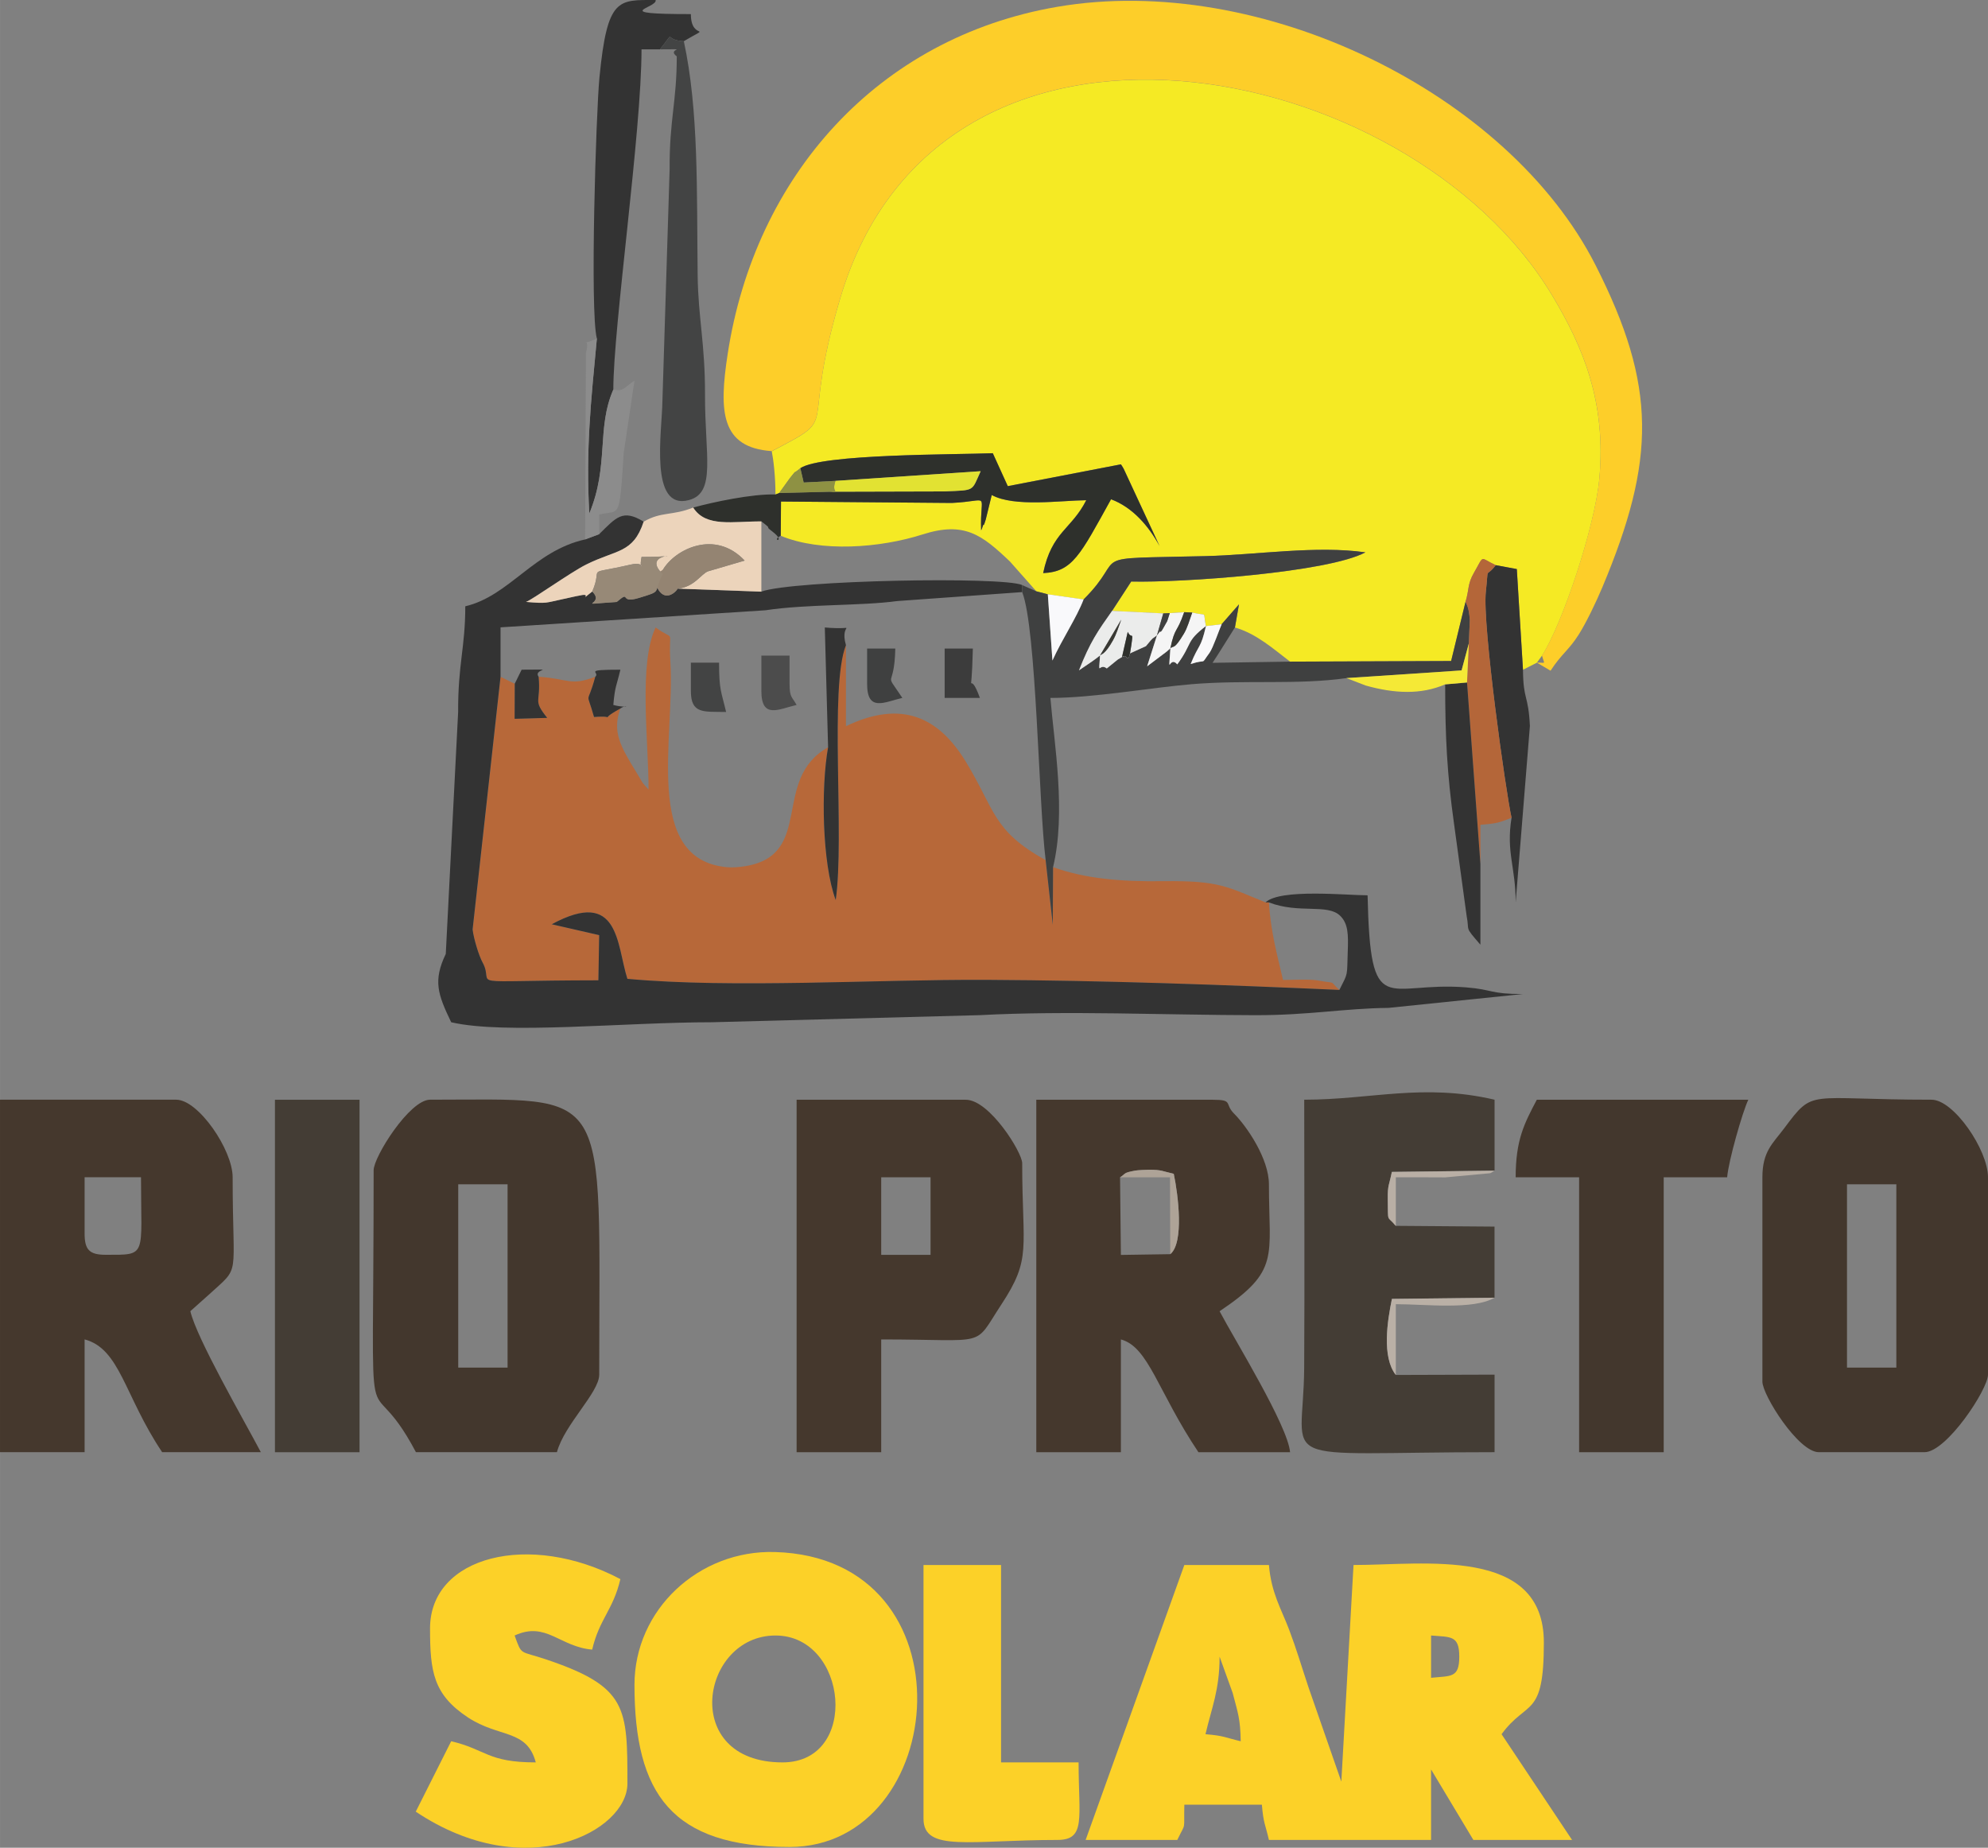 <?xml version="1.0" encoding="UTF-8"?>
<!DOCTYPE svg PUBLIC "-//W3C//DTD SVG 1.1//EN" "http://www.w3.org/Graphics/SVG/1.1/DTD/svg11.dtd">
<!-- Creator: CorelDRAW 2021.5 (Versão de avaliação) -->
<svg xmlns="http://www.w3.org/2000/svg" xml:space="preserve" width="23.876mm" height="22.192mm" version="1.1" style="shape-rendering:geometricPrecision; text-rendering:geometricPrecision; image-rendering:optimizeQuality; fill-rule:evenodd; clip-rule:evenodd"
viewBox="0 0 448.38 416.76"
 xmlns:xlink="http://www.w3.org/1999/xlink"
 xmlns:xodm="http://www.corel.com/coreldraw/odm/2003">
 <rect x="0" y="0" width="448.38" height="416.76" fill="#808080" stroke="none"/>
 <defs>
  <style type="text/css">
   <![CDATA[
    .fil10 {fill:#2E302C}
    .fil5 {fill:#333333}
    .fil27 {fill:#393934}
    .fil20 {fill:#3C3C3C}
    .fil8 {fill:#3F4040}
    .fil6 {fill:#43372D}
    .fil9 {fill:#434444}
    .fil7 {fill:#443D35}
    .fil4 {fill:#45382D}
    .fil19 {fill:#4C4C4C}
    .fil13 {fill:#8C8C8C}
    .fil26 {fill:#8E9143}
    .fil15 {fill:#948472}
    .fil16 {fill:#978977}
    .fil23 {fill:#AEA397}
    .fil12 {fill:#B46639}
    .fil1 {fill:#B76839}
    .fil24 {fill:#B9AFA5}
    .fil22 {fill:#BAB0A6}
    .fil17 {fill:#E2E232}
    .fil14 {fill:#EBECEB}
    .fil11 {fill:#ECD4BB}
    .fil18 {fill:#F5E936}
    .fil0 {fill:#F5EA24}
    .fil25 {fill:whitesmoke}
    .fil21 {fill:#F9F9FB}
    .fil3 {fill:#FCD128}
    .fil2 {fill:#FDCE29}
   ]]>
  </style>
 </defs>
 <g id="Camada_x0020_1">
  <g id="_2375496656944">
   <path class="fil0" d="M174.06 101.76c0.38,1.84 0.84,5.67 0.84,9.77l0.85 -0.34 2.39 -3.33c2.05,-2.49 0.13,-0.39 2.38,-2.27 4.81,-3.23 34.9,-3.03 43.39,-3.37l3.38 7.43 25.52 -4.92c0.24,0.33 0.5,0.82 0.64,1.05l8.07 17.38c-2.46,-4.55 -6.12,-8.76 -10.94,-10.55 -6.96,12.56 -8.67,16.36 -15.31,16.65 1.95,-9.37 6.39,-9.82 9.72,-16.44 -5.83,0.07 -16.22,1.61 -21.32,-1.17l-1.35 5.53c-0.09,0.27 -0.43,1.45 -0.5,1.21 -0.07,-0.24 -0.3,0.85 -0.54,1.23 -0.33,-8.9 2.47,-6.62 -6.62,-6.18l-38.52 -0.32 -0.06 7.72c9.03,3.77 22.38,2.77 31.98,-0.29 9.45,-3.02 13.41,0.08 19.75,6.12l5.93 6.7 2.6 0.68 8.07 1.16c10.49,-10.4 -0.81,-9.1 27.51,-9.77 11.4,-0.27 25.01,-2.44 36.05,-0.85 -8.51,4.56 -41.56,6.86 -52.82,6.58l-4.31 6.62 11.53 0.57 1.46 -0.07 3.26 -0.21 1.82 0.09c3.68,0.9 2.31,-0.56 3.09,3.05l3.53 -0.41 3.92 -4.49 -0.91 5.21c4.93,1.44 8.75,4.91 12.44,7.71l36.32 -0.14 3.25 -13.37c0.85,-2.77 0.4,-3.95 1.88,-6.5 2.45,-4.24 1.2,-3.46 4.93,-1.74l4.75 0.88 1.39 22.7 3.12 -1.59 1.16 -1.59c4.6,-7.06 11.96,-29.1 12.94,-39.87 1.58,-17.24 -3.59,-29.66 -10.67,-41.44 -32.43,-53.98 -138,-75.04 -160.51,0.59 -9.41,31.6 0.72,26.13 -15.48,34.62z"/>
   <path class="fil1" d="M139.92 159.8c-5.77,3.18 0.06,1.48 -5.94,1.92 -1.83,-6.53 -1.6,-2.07 0.28,-9.08 -5.63,2.16 -5.96,0.45 -12.77,0 0.57,6 -1.46,5.04 1.94,9.28l-7.35 0.21 0.03 -7.9 -3.21 -1.58 -6.3 57c0.21,1.97 1.42,5.95 2.23,7.41 3.11,5.6 -6.04,4.1 26.14,4.06l0.18 -10.19 -10.7 -2.45c15.3,-8.29 14.6,4.59 17.06,12.31 24,2.2 56.1,0.1 81.09,0.23 26.65,0.14 53.41,1.1 79.5,2.27 -2.6,-2.34 -0.26,-1.29 -4.85,-2.15 -1.75,-0.33 -5.9,-0.11 -7.87,-0.11 -1.3,-5.58 -2.8,-10.99 -3.18,-17.48l-0.75 -0.01c-8.7,-3.51 -10.3,-4.95 -23.08,-4.79 -9.99,0.13 -17.64,-0.61 -24.86,-3.16l-0.06 13.02 -1.61 -14.61c-12.05,-6.67 -11.36,-11.32 -18.03,-22.24 -6.05,-9.91 -14.36,-14.04 -27.01,-7.97l0 -18.27c-3.8,9.5 -0.27,43.1 -2.31,57.49 -3.09,-8.32 -3.34,-25.39 -1.72,-34.46 -12.94,7.23 -2.97,24.2 -18.64,26.81 -1.27,0.21 -2.86,0.35 -4.14,0.24 -19.1,-1.74 -11.71,-29.12 -12.79,-46.28 -0.51,-8.15 1.36,-4.37 -3.33,-7.8 -3.87,8.07 -1.59,25.62 -1.59,36.57 -1.86,-2.14 -0.73,-0.57 -2.65,-3.72 -3.65,-5.99 -5.62,-9.22 -3.71,-14.56z"/>
   <path class="fil2" d="M174.06 101.76c16.2,-8.49 6.07,-3.02 15.48,-34.62 22.51,-75.63 128.09,-54.56 160.51,-0.59 7.08,11.78 12.26,24.21 10.67,41.44 -0.99,10.77 -8.35,32.82 -12.94,39.87 0.57,2.09 0.99,1.59 -1.16,1.59l3.1 1.83c2.51,-3.87 4.1,-4.57 6.4,-8.23 1.63,-2.58 3.88,-7.24 5.29,-10.61 12.05,-28.74 12.32,-45.3 -1.52,-72.59 -19.73,-38.92 -75.57,-66.18 -121.44,-58.31 -40.57,6.96 -68.2,38.26 -74.33,78.32 -1.98,12.92 -1.59,21.09 9.93,21.89z"/>
   <path class="fil3" d="M275.07 373.66l2.95 8.18c1.19,4.57 1.71,5.67 1.82,10.9 -3.62,-0.85 -3.66,-1.23 -7.95,-1.59 1.4,-6.01 3.18,-9.95 3.18,-17.49zm47.7 4.77l0 -9.54c4.49,0.37 6.36,-0.04 6.36,4.77 0,4.88 -1.88,4.3 -6.36,4.77zm-77.91 36.57l20.67 0c2.03,-4.22 1.45,-1.7 1.59,-7.95l17.49 0c0.36,4.29 0.75,4.32 1.59,7.95l36.57 0 0 -15.9 9.54 15.9 22.26 0 -15.9 -23.85c5.78,-7.89 9.54,-3.48 9.54,-20.67 0,-21.75 -26.95,-17.49 -42.93,-17.49l-2.75 48.86 -7.39 -21.23c-1.66,-4.98 -2.66,-8.48 -4.4,-13.09 -1.73,-4.57 -4.02,-8.24 -4.54,-14.54l-19.08 0 -22.26 62.01z"/>
   <path class="fil4" d="M19.08 278.25l0 -12.72 12.72 0c0,18.02 1.51,17.49 -7.95,17.49 -3.66,0 -4.77,-1.11 -4.77,-4.77zm-19.08 49.29l19.08 0 0 -25.44c8.04,2.15 8.94,12.67 17.49,25.44l22.26 0c-3.99,-7.55 -14.46,-25.64 -15.9,-31.8l4.2 -3.75c7.3,-6.7 5.34,-3.08 5.34,-26.46 0,-6.19 -7.74,-17.49 -12.72,-17.49l-39.75 0 0 79.5z"/>
   <path class="fil5" d="M135.15 120.48l-3.18 1.19c-11.56,2.56 -17.1,12.76 -27.03,15.08 0,9.28 -1.67,13.17 -1.61,23.83l-2.79 54.58c-2.89,6.04 -1.82,9.08 1.22,15.41 12.15,2.83 39.07,0 58.83,0l60.41 -1.6c19.39,-1.05 42.25,-0.02 62.02,0.01 12.29,0.02 20.06,-1.54 30.15,-1.65l30.27 -3.12c-7.42,0 -6.66,-1.02 -12.81,-1.51 -18.1,-1.42 -21.54,7.7 -22.18,-20.76 -4.6,0 -19.72,-1.55 -23.01,1.59l0.75 0.01c6.78,2.62 13.22,0.22 16.08,3.02 1.83,1.79 1.84,4.26 1.71,7.99 -0.21,5.85 0.15,4.67 -1.89,8.73 -26.09,-1.16 -52.85,-2.13 -79.5,-2.27 -24.99,-0.13 -57.09,1.97 -81.09,-0.23 -2.46,-7.71 -1.76,-20.6 -17.06,-12.31l10.7 2.45 -0.18 10.19c-32.18,0.04 -23.03,1.55 -26.14,-4.06 -0.81,-1.46 -2.02,-5.44 -2.23,-7.41l6.3 -57 0 -11.14 59.75 -3.85c9.4,-1.42 21.51,-0.96 29.72,-2.08l28.19 -2.02 0 -1.59c-4.44,-1.97 -51.65,-1.11 -58.84,1.48l-18.84 -0.68c-0.82,1.24 -3.42,3.21 -4.98,-0.99 -0.34,-0.9 -1.08,-0.92 -1.52,-1.25l3.14 -2.03 -0.06 0.99c-2.25,4.44 0.14,3.71 -5.36,5.38 -4.65,1.42 -1.64,-1.94 -5,0.91 -10.37,0.68 -2.31,0.75 -5.53,-2.35 -3.56,2.78 0.42,0.14 -2.77,0.89 -0.18,0.04 -0.66,0.11 -0.85,0.16l-2.92 0.64c-4.13,0.86 -3.5,1.06 -8.39,0.65 1.34,-0.43 10,-6.64 13.56,-8.42 6.89,-3.44 10.59,-2.46 12.98,-9.68 -4.72,-2.89 -6.17,-1 -10.03,2.82z"/>
   <path class="fil4" d="M252.62 265.54c1.41,-0.84 0.53,-0.99 3.5,-1.52 0.53,-0.09 2.41,-0.18 2.97,-0.18 2.96,-0.02 3.16,0.37 5.64,0.91 1.01,4.77 2.36,15.59 -0.79,18.13l-11.13 0.17 -0.19 -17.51zm-18.89 62.01l19.08 0 0 -25.44c6.27,1.68 8.3,11.72 17.49,25.44l20.67 0c-0.5,-5.96 -12.44,-25.27 -15.9,-31.8 13.71,-9.18 11.13,-12.15 11.13,-28.62 0,-5.75 -4.92,-13 -7.88,-15.97 -2.22,-2.24 -0.06,-3.11 -4.84,-3.11l-39.75 0 0 79.5z"/>
   <path class="fil6" d="M416.58 267.12l11.13 0 0 41.34 -11.13 0 0 -41.34zm-19.08 -1.59l0 46.11c0,3.01 8.1,15.9 12.72,15.9l23.85 0c4.95,0 14.31,-14.15 14.31,-17.49l0 -44.52c0,-6.19 -7.74,-17.49 -12.72,-17.49 -28.47,0 -26.4,-2.68 -33.27,6.48 -2.54,3.39 -4.89,5.17 -4.89,11.01z"/>
   <path class="fil6" d="M103.35 267.12l11.13 0 0 41.34 -11.13 0 0 -41.34zm-19.08 -3.18c0,69.66 -2.23,41.36 9.54,63.6l31.8 0c1.67,-6.26 9.54,-13.43 9.54,-17.49 0,-65.95 3.2,-62.01 -38.16,-62.01 -4.62,0 -12.72,12.89 -12.72,15.9z"/>
   <path class="fil4" d="M198.75 265.54l11.13 0 0 17.49 -11.13 0 0 -17.49zm-19.08 62.01l19.08 0 0 -25.44c24.6,0 20.59,2.02 27.1,-7.88 6.91,-10.5 4.7,-12.44 4.7,-31.87 0,-2.43 -7.37,-14.31 -12.72,-14.31l-38.16 0 0 79.5z"/>
   <path class="fil3" d="M176.49 397.51c-23.22,0 -18.47,-28.62 -1.59,-28.62 16.35,0 19.08,28.62 1.59,28.62zm-33.39 -17.49c0,24.58 8.39,36.57 34.98,36.57 36.04,0 41.81,-65.22 -3.31,-66.53 -17.13,-0.5 -31.67,12.97 -31.67,29.96z"/>
   <path class="fil7" d="M314.82 310.12c-3.2,-4.09 -1.91,-12.19 -0.88,-17.16l23.14 -0.27 0 -16.03 -22.26 -0.17c-2.08,-2.55 -1.72,-0.39 -1.81,-6.1 -0.05,-3.16 0.34,-3.12 0.92,-6.08l23.16 -0.28 0 -15.99c-16.17,-3.77 -27.85,0 -42.93,0 0,20.13 0.11,40.3 -0.01,60.43 -0.14,22.86 -8.4,19.07 42.94,19.07l0 -17.49 -22.26 0.07z"/>
   <path class="fil3" d="M96.99 367.3c0,9.74 0.74,14.91 8.55,20.07 7.09,4.67 13.28,2.58 15.3,10.14 -10.94,0 -11.15,-2.92 -19.08,-4.77l-7.99 15.88c24.84,16.61 47.74,4.39 47.74,-6.34 0,-17.13 -0.01,-21.79 -18.17,-27.94 -6.26,-2.12 -5.58,-0.79 -7.27,-5.45 7.1,-3.28 10.17,2.57 17.49,3.18 1.62,-6.93 4.75,-8.97 6.36,-15.9 -20.48,-10.84 -42.93,-5.2 -42.93,11.13z"/>
   <path class="fil6" d="M341.85 265.54l14.31 0 0 62.01 19.08 0 0 -62.01 14.31 0c0.31,-3.75 3.48,-14.8 4.77,-17.49l-47.7 0c-2.85,5.39 -4.77,9.09 -4.77,17.49z"/>
   <polygon class="fil7" points="62.01,327.55 81.09,327.55 81.09,248.05 62.01,248.05 "/>
   <path class="fil3" d="M208.29 410.23c0,7.59 10.65,4.77 30.21,4.77 6.49,0 4.77,-4.98 4.77,-17.49l-17.49 0 0 -44.52 -17.49 0 0 57.24z"/>
   <path class="fil8" d="M244.4 135.2c-1.6,4.21 -4.79,8.85 -7.03,13.79l-1.04 -14.94 -2.6 -0.68 -3.17 -1.39 0 1.59c3.23,8.37 3.68,47.69 5.28,60.42l1.61 14.61 0.06 -13.02c2.97,-12.27 0.27,-27.75 -0.6,-38.16 9.75,0 22.69,-2.34 31.88,-3.1 12.4,-1.02 23.74,0.2 34.9,-1.37l25.96 -1.73 1.64 -6.1c0.02,-0.43 0.22,-5.28 0.22,-5.35 -0.22,-2.67 -0.55,-3.04 -0.97,-4.05l-3.25 13.37 -36.32 0.14 -17.49 0.27c1.88,-2.84 3.07,-4.86 5.05,-7.98l0.91 -5.21 -3.92 4.49c-0.52,1.14 -1.94,5.36 -2.73,6.43 -2.21,3.01 -0.3,1.26 -4.26,2.54 1.88,-4.63 2.27,-3.35 3.45,-8.56 -4.68,3.58 -2.94,3.84 -6.46,8.64 -1.89,-2.21 -2.04,3.46 -1.55,-3.64 -0.28,0.25 -0.66,0.6 -0.84,0.75l-4.41 3.32 2.22 -6.99c-1.25,1.02 -0.53,0.07 -2.48,2.45l-5.41 2.46c-0.3,0.2 -0.79,0.45 -0.93,0.55l-2.49 2.02c-1.8,-1.43 -1.89,2.25 -1.52,-2.94 -0.29,0.22 -0.7,0.55 -0.86,0.67 -0.17,0.13 -0.71,0.52 -0.91,0.66l-2.99 2.04c2.51,-6.41 4.23,-8.83 7.47,-13.42l4.31 -6.62c11.26,0.28 44.31,-2.02 52.82,-6.58 -11.04,-1.59 -24.65,0.58 -36.05,0.85 -28.32,0.67 -17.02,-0.63 -27.51,9.77z"/>
   <path class="fil5" d="M134.62 76.32c-1.34,14.34 -2.52,24.92 -1.71,39.5 4.52,-10.86 1.59,-19.19 5.42,-27.94 0,-14.26 6.36,-58.11 6.36,-76.75l4.16 0c3.81,-4.77 0.54,-2.06 5.38,-1.84 6.92,-4.07 1.59,0.13 1.59,-6.11 -18.84,0 -7.4,-1.39 -7.95,-3.18 -8.46,0 -10.9,-0.64 -12.67,17.47 -0.76,7.83 -2.18,52.67 -0.59,58.85z"/>
   <path class="fil9" d="M154.23 9.29c-4.85,-0.22 -1.57,-2.93 -5.38,1.84 7.35,0 1.27,-0.32 3.79,1.59 0,10.3 -1.68,14.28 -1.61,25.42l-1.63 52.43c-0.1,6.82 -3.02,24.65 6,22.22 6.16,-1.66 3.57,-10.06 3.61,-23.75 0.03,-11.54 -1.54,-17.31 -1.66,-26.96 -0.23,-18.87 0.28,-37.09 -3.12,-52.79z"/>
   <path class="fil10" d="M180.51 105.59l0.75 3.24 7.17 -0.37 32.76 -2.18c-2.12,4.63 -1.16,4.24 -8.17,4.56l-25.91 0.07 -11.35 0.28 -0.85 0.34c-5.22,-0.18 -14.18,1.74 -18.56,2.95 2.83,4.55 9.06,3.08 15.38,3.13 3.02,2.28 0.28,0.6 2.44,2.25 3.36,2.57 -0.51,2.2 1.92,0.98l0.06 -7.72 38.52 0.32c9.09,-0.44 6.29,-2.72 6.62,6.18 0.24,-0.38 0.47,-1.47 0.54,-1.23 0.07,0.24 0.41,-0.94 0.5,-1.21l1.35 -5.53c5.1,2.77 15.5,1.23 21.32,1.17 -3.34,6.62 -7.77,7.07 -9.72,16.44 6.64,-0.29 8.35,-4.09 15.31,-16.65 4.82,1.79 8.48,6 10.94,10.55l-8.07 -17.38c-0.13,-0.23 -0.39,-0.72 -0.64,-1.05l-25.52 4.92 -3.38 -7.43c-8.5,0.34 -38.59,0.14 -43.39,3.37z"/>
   <path class="fil11" d="M145.18 117.66c-2.39,7.22 -6.09,6.24 -12.98,9.68 -3.56,1.78 -12.22,7.99 -13.56,8.42 4.89,0.42 4.26,0.22 8.39,-0.65l2.92 -0.64c0.2,-0.04 0.67,-0.11 0.85,-0.16 3.19,-0.74 -0.8,1.89 2.77,-0.89 2.63,-6.02 -2.17,-3.6 8.63,-6.07 4.13,-0.95 1.67,2.44 2.5,-1.74 13.17,0 -0.9,-1.64 4.76,3.87l0.06 -0.99c2.77,-4.65 11.76,-9.14 18.43,-2.05l-8.22 2.41c-1.59,0.56 -3.08,3.54 -6.85,3.92l18.84 0.68 0 -15.84c-6.31,-0.05 -12.55,1.42 -15.38,-3.13 -4.69,1.89 -7.17,0.85 -11.16,3.18z"/>
   <path class="fil5" d="M340.92 184.44c-1.26,7.84 0.93,11.07 0.93,19.08l3.21 -39.78c-0.35,-7.17 -1.5,-5.68 -1.56,-12.69l-1.39 -22.7 -4.75 -0.88c-2.49,3.23 -1.54,-0.36 -2.24,6.03 -0.8,7.37 4.48,45.02 5.8,50.95z"/>
   <path class="fil12" d="M330.54 135.72c0.42,1 0.74,1.37 0.97,4.05 0.01,0.08 -0.19,4.92 -0.22,5.35l-0.41 8.82 3.02 40.97 0 -8.87c3.95,-0.34 4.18,-0.49 7.02,-1.59 -1.32,-5.93 -6.61,-43.57 -5.8,-50.95 0.7,-6.39 -0.25,-2.8 2.24,-6.03 -3.74,-1.72 -2.48,-2.5 -4.93,1.74 -1.48,2.56 -1.03,3.73 -1.88,6.5z"/>
   <path class="fil5" d="M333.9 194.91l-3.02 -40.97 -4.93 0.43c0,11.87 0.44,20.3 1.98,31.29l2.87 20.98c0.7,3.55 -0.64,2.14 3.1,6.44l0 -18.16z"/>
   <path class="fil13" d="M131.97 121.67l3.18 -1.19 0 -4.41c4.63,-1.24 4.53,1.88 5.52,-13.87l2.43 -16.34c-2.44,1.63 -2.37,2.45 -4.77,2.02 -3.84,8.75 -0.91,17.07 -5.42,27.94 -0.81,-14.58 0.37,-25.16 1.71,-39.5 -4.54,2.28 -1.26,-1.15 -2.47,3.29l-0.18 42.06z"/>
   <path class="fil5" d="M186.77 168.55c-1.62,9.07 -1.37,26.14 1.72,34.46 2.04,-14.39 -1.48,-48 2.31,-57.49 -1.64,-5.62 3.52,-3.28 -4.77,-3.99l0.74 27.03z"/>
   <path class="fil14" d="M253.05 148.21l1.3 -5.69c0.91,1.9 1.31,-0.55 0.79,3.11 -0.75,5.29 -0.84,1.36 -2.1,2.58zm-4.94 -0.38l4.78 -8.08c-0.64,1.74 -1.07,3.25 -1.88,4.69 -1.75,3.13 -2.52,3.03 -2.89,3.38zm0 0c-0.38,5.19 -0.28,1.51 1.52,2.94l2.49 -2.02c0.14,-0.09 0.63,-0.34 0.93,-0.55l5.41 -2.46c1.95,-2.38 1.24,-1.43 2.48,-2.45l1.42 -4.94 -11.53 -0.57c-3.24,4.59 -4.96,7.01 -7.47,13.42l2.99 -2.04c0.19,-0.14 0.73,-0.54 0.91,-0.66 0.17,-0.12 0.58,-0.45 0.86,-0.67z"/>
   <path class="fil15" d="M149.52 128.5l-3.14 2.03c0.44,0.34 1.19,0.35 1.52,1.25 1.57,4.2 4.16,2.23 4.98,0.99 3.77,-0.38 5.26,-3.36 6.85,-3.92l8.22 -2.41c-6.67,-7.09 -15.66,-2.6 -18.43,2.05z"/>
   <path class="fil16" d="M133.57 133.43c3.21,3.1 -4.85,3.03 5.53,2.35 3.36,-2.85 0.34,0.51 5,-0.91 5.49,-1.68 3.11,-0.94 5.36,-5.38 -5.65,-5.51 8.42,-3.87 -4.76,-3.87 -0.83,4.18 1.64,0.79 -2.5,1.74 -10.8,2.48 -6,0.05 -8.63,6.07z"/>
   <path class="fil17" d="M188.43 108.46c-1.04,3.05 1.3,2.14 -1.33,2.45l25.91 -0.07c7.01,-0.31 6.05,0.07 8.17,-4.56l-32.76 2.18z"/>
   <path class="fil18" d="M303.69 152.95l4.36 1.68c6.43,1.8 12.43,2.1 17.9,-0.27l4.93 -0.43 0.41 -8.82 -1.64 6.1 -25.96 1.73z"/>
   <path class="fil19" d="M171.72 155.82c0,6.45 3.9,4.12 7.95,3.18 -1.09,-1.94 -1.59,-1.7 -1.59,-4.77l0 -6.36 -6.36 0 0 7.95z"/>
   <path class="fil8" d="M195.57 154.23c0,6.45 3.9,4.12 7.95,3.18 -4.41,-6.58 -1.81,-1.32 -1.59,-11.13l-6.36 0 0 7.95z"/>
   <path class="fil9" d="M155.82 155.82c0,5.29 2.85,4.66 7.95,4.77 -1.09,-4.68 -1.59,-4.85 -1.59,-11.13l-6.36 0 0 6.36z"/>
   <path class="fil20" d="M213.06 157.41l7.95 0c-2.8,-7.74 -1.9,2.65 -1.59,-11.13l-6.36 0 0 11.13z"/>
   <path class="fil21" d="M244.4 135.2l-8.07 -1.16 1.04 14.94c2.23,-4.94 5.43,-9.58 7.03,-13.79z"/>
   <path class="fil5" d="M116.1 154.23l-0.03 7.9 7.35 -0.21c-3.39,-4.24 -1.37,-3.28 -1.94,-9.28 -1.41,-1.94 4.98,-1.59 -3.83,-1.59l-1.56 3.18z"/>
   <path class="fil22" d="M314.82 310.12l0 -15.96c6.8,0 17.45,1.34 22.26,-1.46l-23.14 0.27c-1.02,4.97 -2.31,13.07 0.88,17.16z"/>
   <path class="fil5" d="M139.92 159.8c1.86,-1.22 2.1,0.18 -1.59,-0.8 0.36,-4.29 0.75,-4.33 1.59,-7.95 -8.73,0 -4.44,0.51 -5.66,1.59 -1.88,7.01 -2.11,2.54 -0.28,9.08 5.99,-0.44 0.16,1.26 5.94,-1.92z"/>
   <path class="fil23" d="M263.94 282.88c3.15,-2.55 1.8,-13.37 0.79,-18.13 -2.48,-0.54 -2.68,-0.93 -5.64,-0.91 -0.56,0 -2.45,0.09 -2.97,0.18 -2.97,0.53 -2.09,0.68 -3.5,1.52l11.27 0 0.05 17.35z"/>
   <path class="fil24" d="M314.82 276.5l0 -10.96c3.72,0 7.43,-0.01 11.15,0.02l10.13 -0.94c0.24,-0.08 0.66,-0.38 0.98,-0.57l-23.16 0.28c-0.58,2.96 -0.97,2.92 -0.92,6.08 0.1,5.71 -0.26,3.55 1.81,6.1z"/>
   <path class="fil25" d="M260.95 143.3l-2.22 6.99 4.41 -3.32c0.18,-0.15 0.56,-0.51 0.84,-0.75 1.05,-4.98 1.43,-3.23 3.11,-8.14l-3.26 0.21c-0.88,2.7 -0.19,1.03 -1.41,3.28 -0.1,0.2 -0.62,1.13 -0.7,0.89 -0.08,-0.24 -0.52,0.56 -0.77,0.84z"/>
   <path class="fil25" d="M263.98 146.21c-0.49,7.1 -0.34,1.43 1.55,3.64 3.53,-4.8 1.79,-5.06 6.46,-8.64 -0.78,-3.61 0.59,-2.15 -3.09,-3.05 -0.59,1.64 -1.1,3.47 -1.89,4.78 -2.25,3.71 -2.22,2.59 -3.03,3.27z"/>
   <path class="fil26" d="M175.75 111.2l11.35 -0.28c2.62,-0.3 0.28,0.6 1.33,-2.45l-7.17 0.37 -0.75 -3.24c-2.25,1.88 -0.33,-0.22 -2.38,2.27l-2.39 3.33z"/>
   <path class="fil21" d="M272 141.21c-1.19,5.21 -1.57,3.92 -3.45,8.56 3.96,-1.28 2.05,0.47 4.26,-2.54 0.78,-1.07 2.21,-5.29 2.73,-6.43l-3.53 0.41z"/>
   <path class="fil27" d="M263.98 146.21c0.81,-0.68 0.79,0.45 3.03,-3.27 0.79,-1.31 1.3,-3.14 1.89,-4.78l-1.82 -0.09c-1.67,4.91 -2.06,3.16 -3.11,8.14z"/>
   <path class="fil10" d="M253.05 148.21c1.26,-1.22 1.34,2.71 2.1,-2.58 0.52,-3.66 0.12,-1.21 -0.79,-3.11l-1.3 5.69z"/>
   <path class="fil8" d="M260.95 143.3c0.25,-0.29 0.69,-1.08 0.77,-0.84 0.08,0.24 0.6,-0.7 0.7,-0.89 1.22,-2.25 0.53,-0.58 1.41,-3.28l-1.46 0.07 -1.42 4.94z"/>
   <path class="fil27" d="M248.12 147.83c0.37,-0.35 1.14,-0.25 2.89,-3.38 0.81,-1.45 1.24,-2.95 1.88,-4.69l-4.78 8.08z"/>
  </g>
 </g>
</svg>
